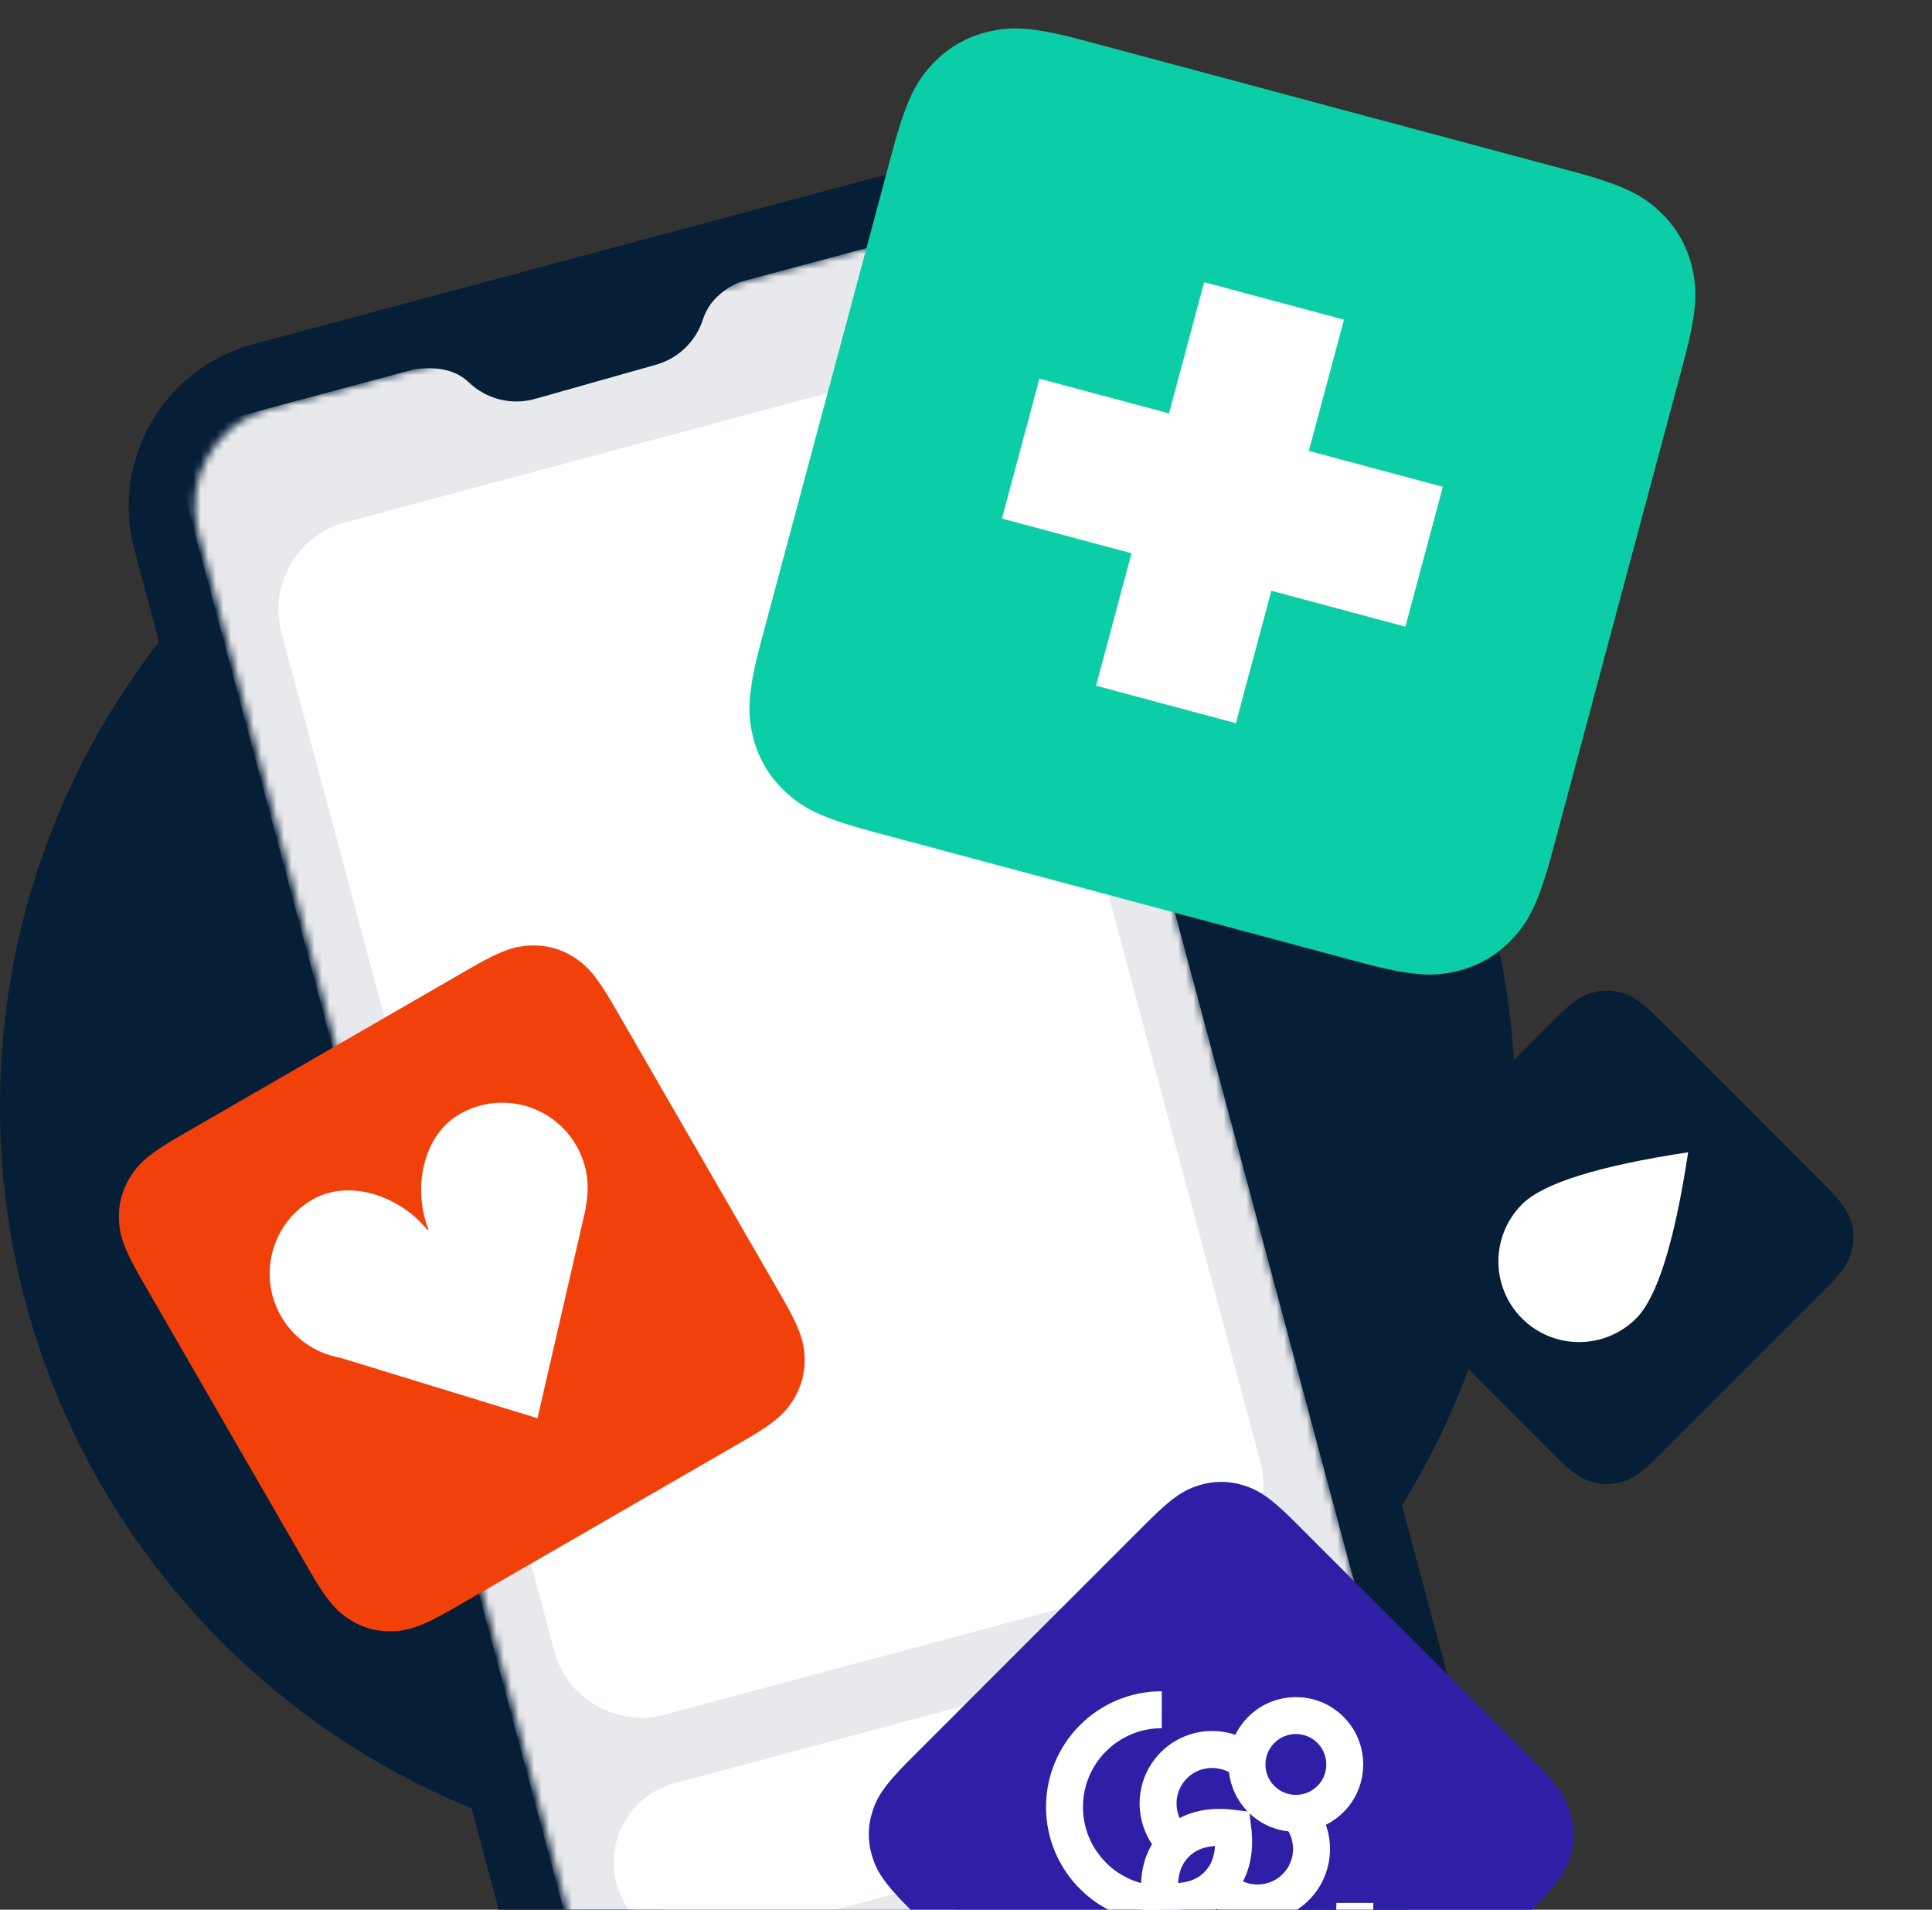 <svg width="255" height="252" viewBox="0 0 255 252" fill="none" xmlns="http://www.w3.org/2000/svg">
<rect x="0" y="0" width="255" height="252" fill="#333333" stroke="none"/>
<path d="M100 246C155.228 246 200 201.228 200 146C200 90.772 155.228 46 100 46C44.772 46 0 90.772 0 146C0 201.228 44.772 246 100 246Z" fill="#071E37"/>
<path d="M117.439 31.929L35.665 53.84C28.497 55.761 24.243 63.13 26.163 70.298L77.057 260.237C78.978 267.405 86.347 271.66 93.515 269.739L175.288 247.828C182.457 245.907 186.711 238.538 184.79 231.37L133.896 41.431C131.976 34.263 124.607 30.009 117.439 31.929Z" stroke="#071E37" stroke-width="17.434"/>
<mask id="mask0_2090_7719" style="mask-type:alpha" maskUnits="userSpaceOnUse" x="25" y="31" width="161" height="240">
<path d="M117.439 31.929L35.665 53.84C28.497 55.761 24.243 63.13 26.163 70.298L77.057 260.237C78.978 267.405 86.347 271.66 93.515 269.739L175.288 247.828C182.457 245.907 186.711 238.538 184.79 231.37L133.896 41.431C131.976 34.263 124.607 30.009 117.439 31.929Z" fill="white"/>
</mask>
<g mask="url(#mask0_2090_7719)">
<path d="M117.439 31.929L35.665 53.84C28.497 55.761 24.243 63.13 26.163 70.298L77.057 260.237C78.978 267.405 86.347 271.66 93.515 269.739L175.288 247.828C182.457 245.907 186.711 238.538 184.79 231.37L133.896 41.431C131.976 34.263 124.607 30.009 117.439 31.929Z" fill="#D4DAE6"/>
<path d="M150.999 179.675L80.043 198.688C76.458 199.648 74.331 203.332 75.292 206.917L102.536 308.592C103.496 312.177 107.18 314.304 110.764 313.343L181.721 294.33C185.305 293.37 187.432 289.686 186.472 286.102L159.228 184.426C158.268 180.842 154.584 178.715 150.999 179.675Z" fill="white"/>
<path d="M130.417 28.451L22.252 57.434L80.137 273.462L188.302 244.479L130.417 28.451Z" fill="#E7E9EC"/>
<path d="M115.768 50.123L45.574 68.931C39.224 70.632 35.455 77.159 37.157 83.509L73.152 217.846C74.854 224.196 81.381 227.964 87.73 226.263L157.924 207.454C164.274 205.753 168.043 199.226 166.341 192.876L130.346 58.539C128.644 52.189 122.117 48.421 115.768 50.123Z" fill="white"/>
<path d="M166.928 236.822L94.616 256.198C88.851 257.743 82.925 254.322 81.381 248.557C79.836 242.792 83.257 236.866 89.022 235.321L161.334 215.946C167.099 214.401 173.025 217.822 174.57 223.587C176.114 229.352 172.693 235.278 166.928 236.822Z" fill="white"/>
</g>
<path fill-rule="evenodd" clip-rule="evenodd" d="M51.154 46.444L100.048 33.343C106.76 33.861 107.014 34.81 100.811 36.193C96.427 37.17 93.744 39.169 92.763 42.19C91.826 45.074 89.512 47.301 86.594 48.126L70.631 52.636C67.524 53.514 64.185 52.678 61.86 50.438C59.795 48.45 56.481 48.068 51.917 49.294C44.052 51.406 43.797 50.456 51.154 46.444Z" fill="#071E37"/>
<path fill-rule="evenodd" clip-rule="evenodd" d="M23.566 150.002L62.31 127.633C66.422 125.259 68.16 124.826 70.127 124.762C72.094 124.698 73.955 125.197 75.626 126.236C77.298 127.275 78.587 128.518 80.96 132.63L103.33 171.374C105.703 175.486 106.136 177.224 106.2 179.191C106.264 181.158 105.765 183.019 104.726 184.69C103.687 186.362 102.444 187.651 98.332 190.024L59.588 212.394C55.476 214.767 53.738 215.2 51.771 215.264C49.804 215.328 47.944 214.829 46.272 213.79C44.6 212.751 43.311 211.508 40.938 207.396L18.569 168.652C16.195 164.54 15.762 162.802 15.698 160.835C15.634 158.868 16.133 157.007 17.172 155.336C18.211 153.664 19.454 152.375 23.566 150.002Z" fill="#F2400A"/>
<path fill-rule="evenodd" clip-rule="evenodd" d="M183.182 156.522L205.326 134.377C207.676 132.027 208.773 131.42 210.091 131.02C211.41 130.621 212.758 130.621 214.076 131.02C215.395 131.42 216.492 132.027 218.841 134.377L240.986 156.522C243.336 158.871 243.943 159.968 244.343 161.287C244.742 162.605 244.742 163.953 244.343 165.272C243.943 166.59 243.336 167.687 240.986 170.037L218.841 192.181C216.492 194.531 215.395 195.139 214.076 195.538C212.758 195.938 211.41 195.938 210.091 195.538C208.773 195.139 207.676 194.531 205.326 192.181L183.182 170.037C180.832 167.687 180.224 166.59 179.825 165.272C179.425 163.953 179.425 162.605 179.825 161.287C180.224 159.968 180.832 158.871 183.182 156.522Z" fill="#071E37"/>
<path fill-rule="evenodd" clip-rule="evenodd" d="M200.888 173.981C205.047 178.14 211.794 178.137 215.957 173.974C218.732 171.198 221.018 163.892 222.816 152.053C210.977 153.851 203.67 156.137 200.895 158.912C196.732 163.075 196.729 169.822 200.888 173.981Z" fill="white"/>
<path fill-rule="evenodd" clip-rule="evenodd" d="M60.651 147.025C66.045 143.911 72.941 145.759 76.055 151.152C77.538 153.72 77.896 156.629 77.282 159.307L77.35 159.301L70.943 187.149L44.941 179.178C41.762 178.624 38.843 176.718 37.103 173.705C33.989 168.312 35.837 161.415 41.231 158.301C46.099 155.491 52.837 157.843 56.394 162.293L56.546 162.203C54.442 156.892 55.768 149.844 60.651 147.025Z" fill="white"/>
<path fill-rule="evenodd" clip-rule="evenodd" d="M170.837 200.768L202.472 232.403C205.829 235.76 206.697 237.327 207.268 239.21C207.839 241.094 207.839 243.02 207.268 244.904C206.697 246.787 205.829 248.354 202.472 251.711L170.837 283.346C167.481 286.703 165.914 287.57 164.03 288.141C162.147 288.712 160.22 288.712 158.337 288.141C156.453 287.57 154.887 286.703 151.53 283.346L119.895 251.711C116.538 248.354 115.67 246.787 115.099 244.904C114.528 243.02 114.528 241.094 115.099 239.21C115.67 237.327 116.538 235.76 119.895 232.403L151.53 200.768C154.887 197.411 156.453 196.544 158.337 195.973C160.22 195.402 162.147 195.402 164.03 195.973C165.914 196.544 167.481 197.411 170.837 200.768Z" fill="#2E1FA6"/>
<path fill-rule="evenodd" clip-rule="evenodd" d="M142.914 5.3L207.735 22.669C214.614 24.512 216.916 25.897 219.07 27.915C221.224 29.934 222.669 32.436 223.34 35.311C224.011 38.186 224.059 40.872 222.216 47.751L204.847 112.572C203.004 119.45 201.62 121.753 199.601 123.907C197.582 126.061 195.08 127.506 192.205 128.177C189.33 128.848 186.644 128.896 179.766 127.053L114.944 109.684C108.066 107.841 105.764 106.456 103.61 104.438C101.455 102.419 100.011 99.917 99.34 97.042C98.668 94.167 98.621 91.481 100.464 84.602L117.832 19.781C119.676 12.903 121.06 10.601 123.079 8.446C125.097 6.292 127.6 4.847 130.475 4.176C133.349 3.505 136.036 3.457 142.914 5.3Z" fill="#0BCEA6"/>
<path fill-rule="evenodd" clip-rule="evenodd" d="M177.389 42.181L172.749 59.5L190.438 64.24L185.493 82.696L167.803 77.956L163.121 95.432L144.665 90.486L149.347 73.011L132.242 68.427L137.188 49.971L154.293 54.554L158.933 37.236L177.389 42.181Z" fill="white"/>
<path d="M166.478 237.398C168.998 239.918 173.084 239.918 175.604 237.398C178.124 234.878 178.124 230.793 175.604 228.273C173.084 225.753 168.998 225.753 166.478 228.273C163.958 230.793 163.958 234.878 166.478 237.398Z" stroke="white" stroke-width="4.877"/>
<path d="M160.896 249.003C163.698 251.805 168.23 251.816 171.019 249.027C173.808 246.238 173.798 241.705 170.996 238.903" stroke="white" stroke-width="4.877"/>
<path d="M154.963 243.069C152.161 240.267 152.15 235.734 154.939 232.945C157.728 230.156 162.261 230.167 165.062 232.969" stroke="white" stroke-width="4.877"/>
<path d="M153.155 251.106C153.156 258.195 158.904 263.943 165.994 263.944C173.084 263.945 178.831 258.199 178.83 251.11" stroke="white" stroke-width="4.877"/>
<path d="M153.34 251.291C146.251 251.29 140.503 245.542 140.502 238.452C140.501 231.362 146.247 225.615 153.336 225.616" stroke="white" stroke-width="4.877"/>
<path fill-rule="evenodd" clip-rule="evenodd" d="M153.145 250.821C156.404 251.224 158.914 250.544 160.676 248.783C162.437 247.022 163.116 244.511 162.713 241.252C159.454 240.849 156.944 241.529 155.183 243.29C153.421 245.052 152.742 247.562 153.145 250.821Z" stroke="white" stroke-width="4.877"/>
</svg>
